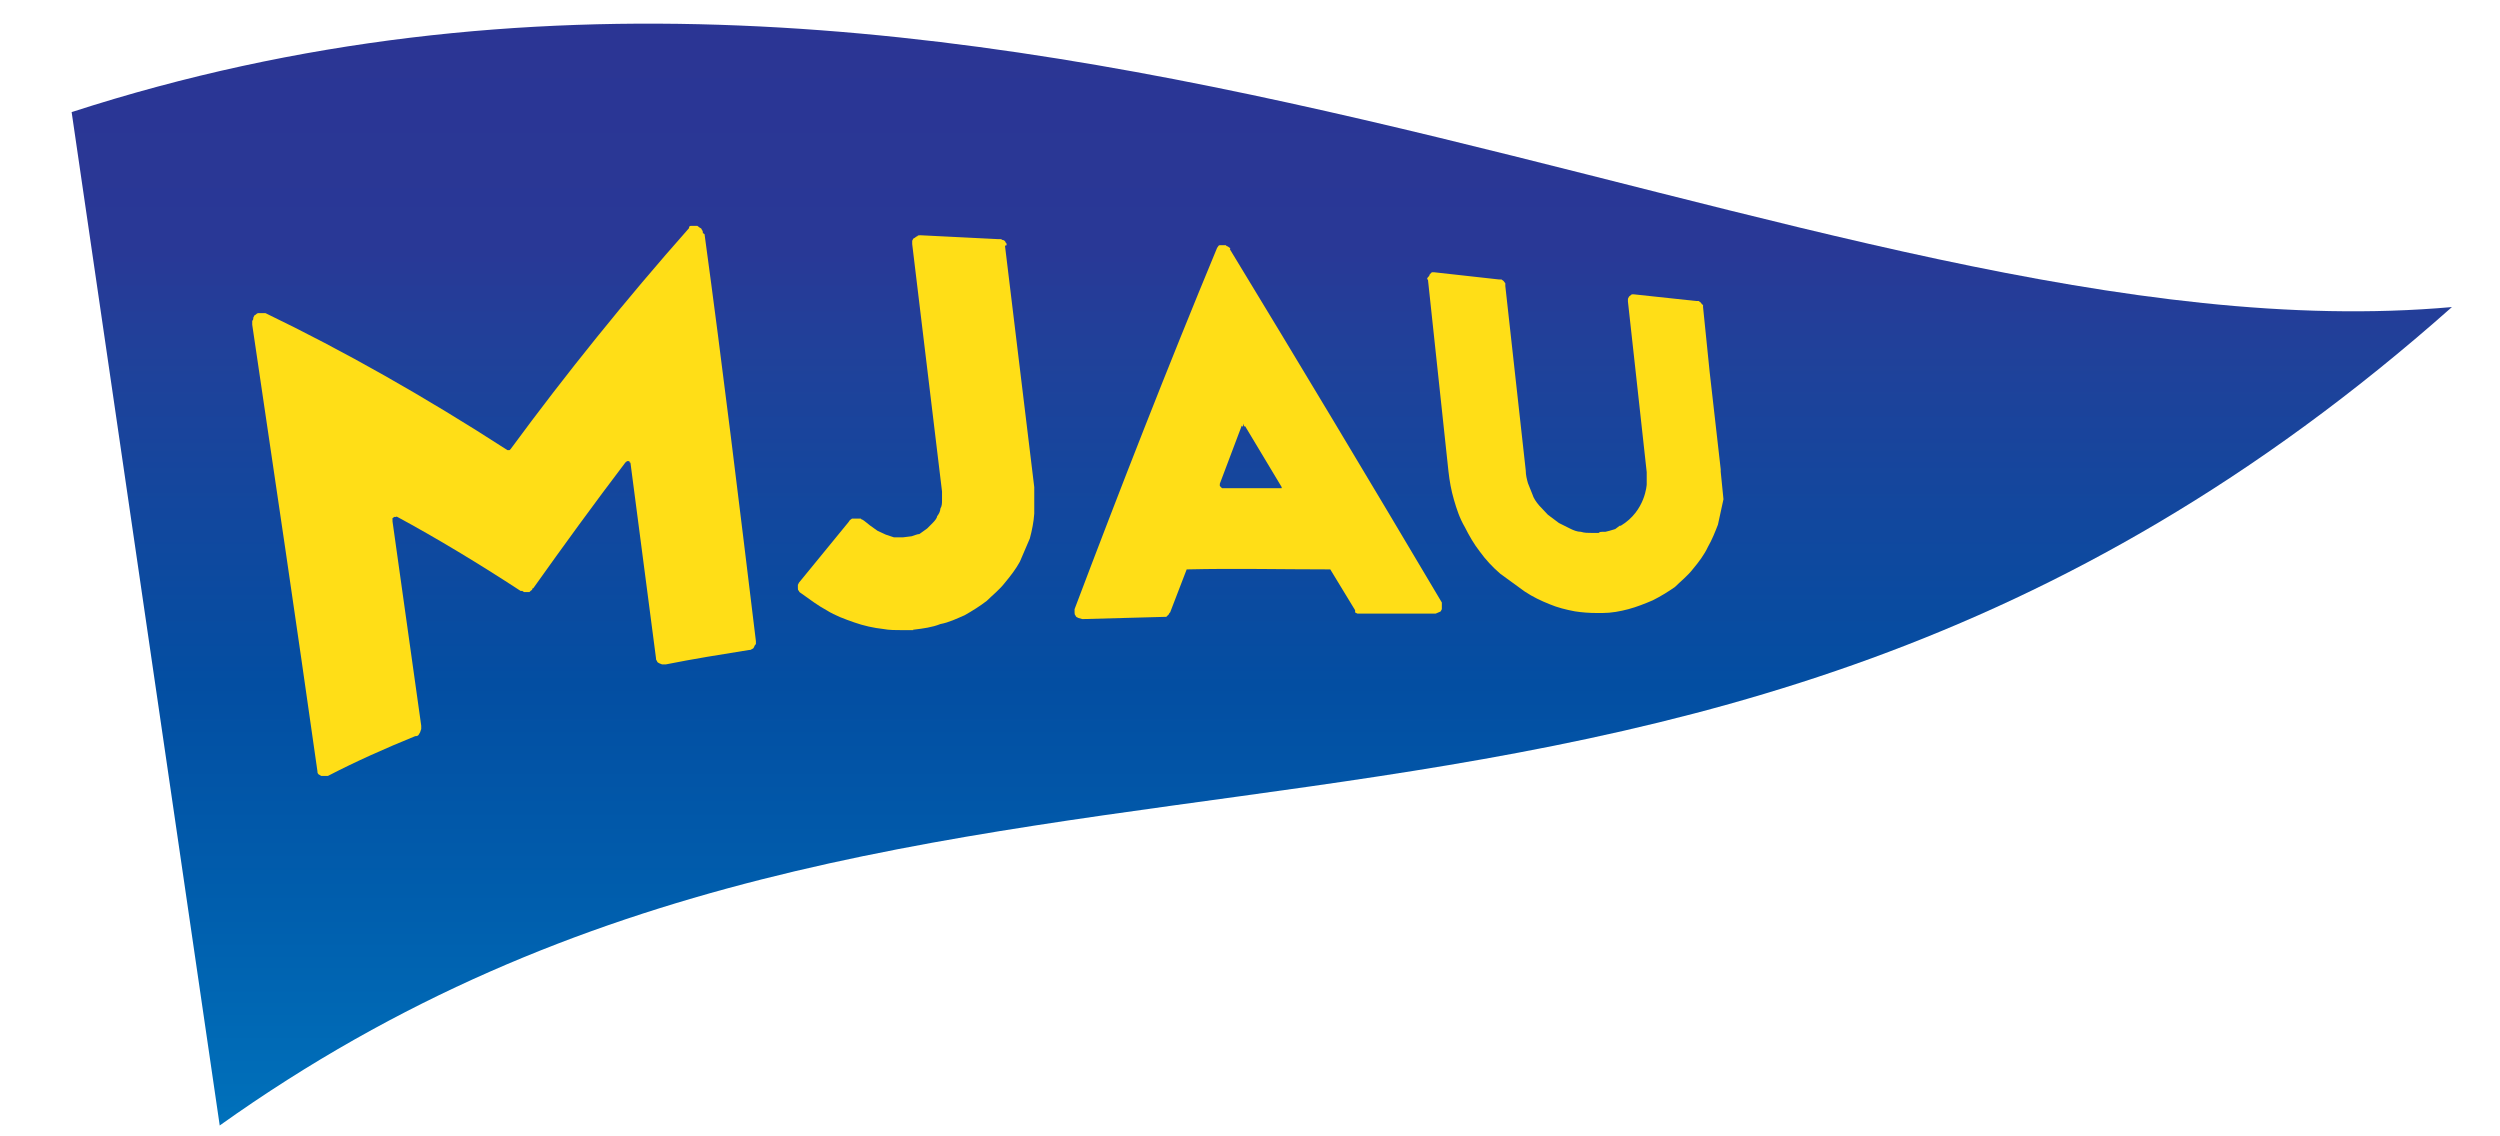 <svg xmlns="http://www.w3.org/2000/svg" id="Lager_1" viewBox="0 0 110 50" width="110" height="50"><defs id="defs33"><linearGradient id="SVGID_1_" gradientUnits="userSpaceOnUse" x1="420.5" y1="401.2" x2="420.1" y2="201.7" gradientTransform="matrix(1 .002 -.002 1 1.317 -4.75)"><stop offset="0" style="stop-color:#0073BD" id="stop8"/><stop offset="0" style="stop-color:#0071BB" id="stop10"/><stop offset=".2" style="stop-color:#005EAD" id="stop12"/><stop offset=".4" style="stop-color:#034EA2" id="stop14"/><stop offset=".7" style="stop-color:#20419A" id="stop16"/><stop offset=".8" style="stop-color:#293896" id="stop18"/><stop offset="1" style="stop-color:#2B3594" id="stop20"/></linearGradient></defs><style id="style3">.st0{fill:#2C2C2B;}</style><g transform="translate(-46.76 -47.045) scale(.243)" id="g5"><linearGradient id="linearGradient3401" gradientUnits="userSpaceOnUse" x1="420.5" y1="401.2" x2="420.1" y2="201.7" gradientTransform="matrix(1 .002 -.002 1 1.317 -4.75)"><stop offset="0" style="stop-color:#0073BD" id="stop3403"/><stop offset="0" style="stop-color:#0071BB" id="stop3405"/><stop offset=".2" style="stop-color:#005EAD" id="stop3407"/><stop offset=".4" style="stop-color:#034EA2" id="stop3409"/><stop offset=".7" style="stop-color:#20419A" id="stop3411"/><stop offset=".8" style="stop-color:#293896" id="stop3413"/><stop offset="1" style="stop-color:#2B3594" id="stop3415"/></linearGradient><path class="st0" d="M232.2 397.4c130.4-93 261.2-21.3 404.2-148.2-116.3 10.4-265.2-89-431-35.3l26.8 183.4z" id="path22" style="fill:url(#SVGID_1_)"/><path class="st1" d="M374.7 238c0-.2 0-.4-.2-.5 0-.2-.2-.3-.3-.4 0 0-.3 0-.5-.2h-.6l-14-.7c-.3 0-.5 0-.6.2-.2 0-.3.2-.5.3-.2 0-.3.3-.4.5v.6l5.4 44.8v1.6c0 .5 0 1-.3 1.5 0 .5-.3 1-.6 1.4 0 .3-.4.8-.8 1.2l-1 1-1.4 1c-.4 0-1 .3-1.4.4l-1.6.2h-1.6l-1.5-.5-1.5-.7-1.4-1-1-.8-.3-.2s-.2 0-.3-.2H347h-.3l-.4.3-.2.3-9 11-.2.4v.6c0 .2 0 .4.2.5 0 .2.2.3.5.5 1.4 1 3 2.2 4.5 3 1.6 1 3.3 1.6 5 2.2 1.7.6 3.5 1 5.3 1.2 1 .2 2.3.2 3.4.2h2v-.6.5h.2c1.6-.2 3.2-.4 4.7-1 1.6-.3 3-1 4.4-1.6 1.4-.8 2.7-1.6 4-2.6 1-1 2.3-2 3.3-3.3 1-1.2 2-2.5 2.7-3.8l1.8-4.2c.4-1.5.7-3 .8-4.5v-4.8l-5.3-43.7zm-27 49.8zm10.7 19.4z" id="path24" style="fill:#ffde17"/><path class="st1" d="M319.7 235.8c0-.2 0-.4-.2-.6 0-.2-.2-.3-.4-.4l-.4-.3h-.6-.3-.3s-.2 0-.3.2v.2c-11.5 13-22.3 26.4-32.3 40l-.2.2h-.4v.6-.6c-15-9.7-29.7-18-43.8-24.8h-.7-.3-.3c-.2 0-.4.2-.5.3-.2 0-.3.3-.4.5 0 .2 0 .4-.2.6v.7c4 27 8 54 11.8 80.8 0 .2 0 .4.2.6l.5.3h1.2c5-2.6 10.4-5 15.8-7.2.2 0 .4 0 .6-.2l.3-.5.2-.6v-.6l-5.2-37v-.3-.3c.2 0 .2-.2.3-.2h.4v-.6.5c7.4 4 15 8.6 22.5 13.5h.3l.3.2h1l.3-.3s.2 0 .2-.2c0 0 0-.2.2-.2 5.4-7.6 11-15.3 16.7-22.8 0 0 .2 0 .2-.2h.5v.2s.2 0 .2.2l4.6 35.2c0 .2 0 .4.2.6 0 .2.2.3.4.4l.5.2h.7c5-1 10-1.8 15-2.6.2 0 .4 0 .6-.2.2 0 .3-.2.4-.4 0-.2.2-.3.3-.5v-.5c-3-24.7-6-49.5-9.3-73.7zm-2-.8zm-.4.3zM250.8 334z" id="path26" style="fill:#ffde17"/><path class="st1" d="M415.2 238.7s0-.2-.2-.3l-.3-.2s-.2 0-.3-.2h-.8-.3s-.2 0-.3.2l-.2.3c-9 21.7-17.6 43.7-25.8 65.4v.6c0 .2 0 .4.2.6 0 .2.3.3.5.4l.7.2 14.8-.4h.4l.3-.3.2-.2s0-.2.2-.3l3-7.8h.2c8.4-.2 17 0 25.6 0h.2l4.5 7.4v.4l.4.2h14.2l.7-.3c.2 0 .3-.3.4-.5v-.6-.6c-13.4-22.6-26-43.6-38.4-64zm2.3 32.2v-.6l.2.5h.2l6.6 11v.2h-10.8l-.2-.2-.2-.2v-.2-.2l4-10.6-.5-.2.5.3zm-29 34.5z" id="path28" style="fill:#ffde17"/><g id="g30"><path class="st1" d="M504 278.6l-2-17.6-1.2-11.8v-.4c-.2 0-.3-.3-.4-.4l-.4-.3h-.5l-11.2-1.2h-.4l-.5.4-.2.4v.5l1.4 12.7 2 18.2v2.2s-.2 4.8-4.7 7.5h-.2l-.8.6-1 .3-.8.2h-.6c-.2 0-.4 0-.6.2h-1.2c-.7 0-1.4 0-2-.2-.7 0-1.4-.3-2-.6l-2-1-2-1.5-1.6-1.7c-.5-.6-1-1.3-1.2-2l-.8-2c-.2-.7-.4-1.5-.4-2.3l-3.7-33.4v-.5l-.3-.4-.4-.3h-.5l-11.7-1.3h-.4l-.4.4c0 .2-.2.4-.3.5-.2.2-.2.3 0 .5l3.7 34.6c.2 1.8.5 3.5 1 5.2.5 1.7 1 3.3 2 5 .7 1.4 1.6 3 2.7 4.4 1 1.4 2.3 2.8 3.7 4l4.4 3.2c1.5 1 3 1.7 4.5 2.3 1.4.6 3 1 4.6 1.3 1.3.2 2.6.3 4 .3h1c1.6 0 3.2-.3 4.7-.7 1.5-.4 3-1 4.4-1.6 1.4-.7 2.7-1.5 4-2.4 1-1 2.3-2 3.3-3.3 1-1.2 2-2.5 2.7-4 .7-1.2 1.3-2.7 1.8-4l1-4.6-.5-5z" id="path32" style="fill:#ffde17"/></g></g></svg>
